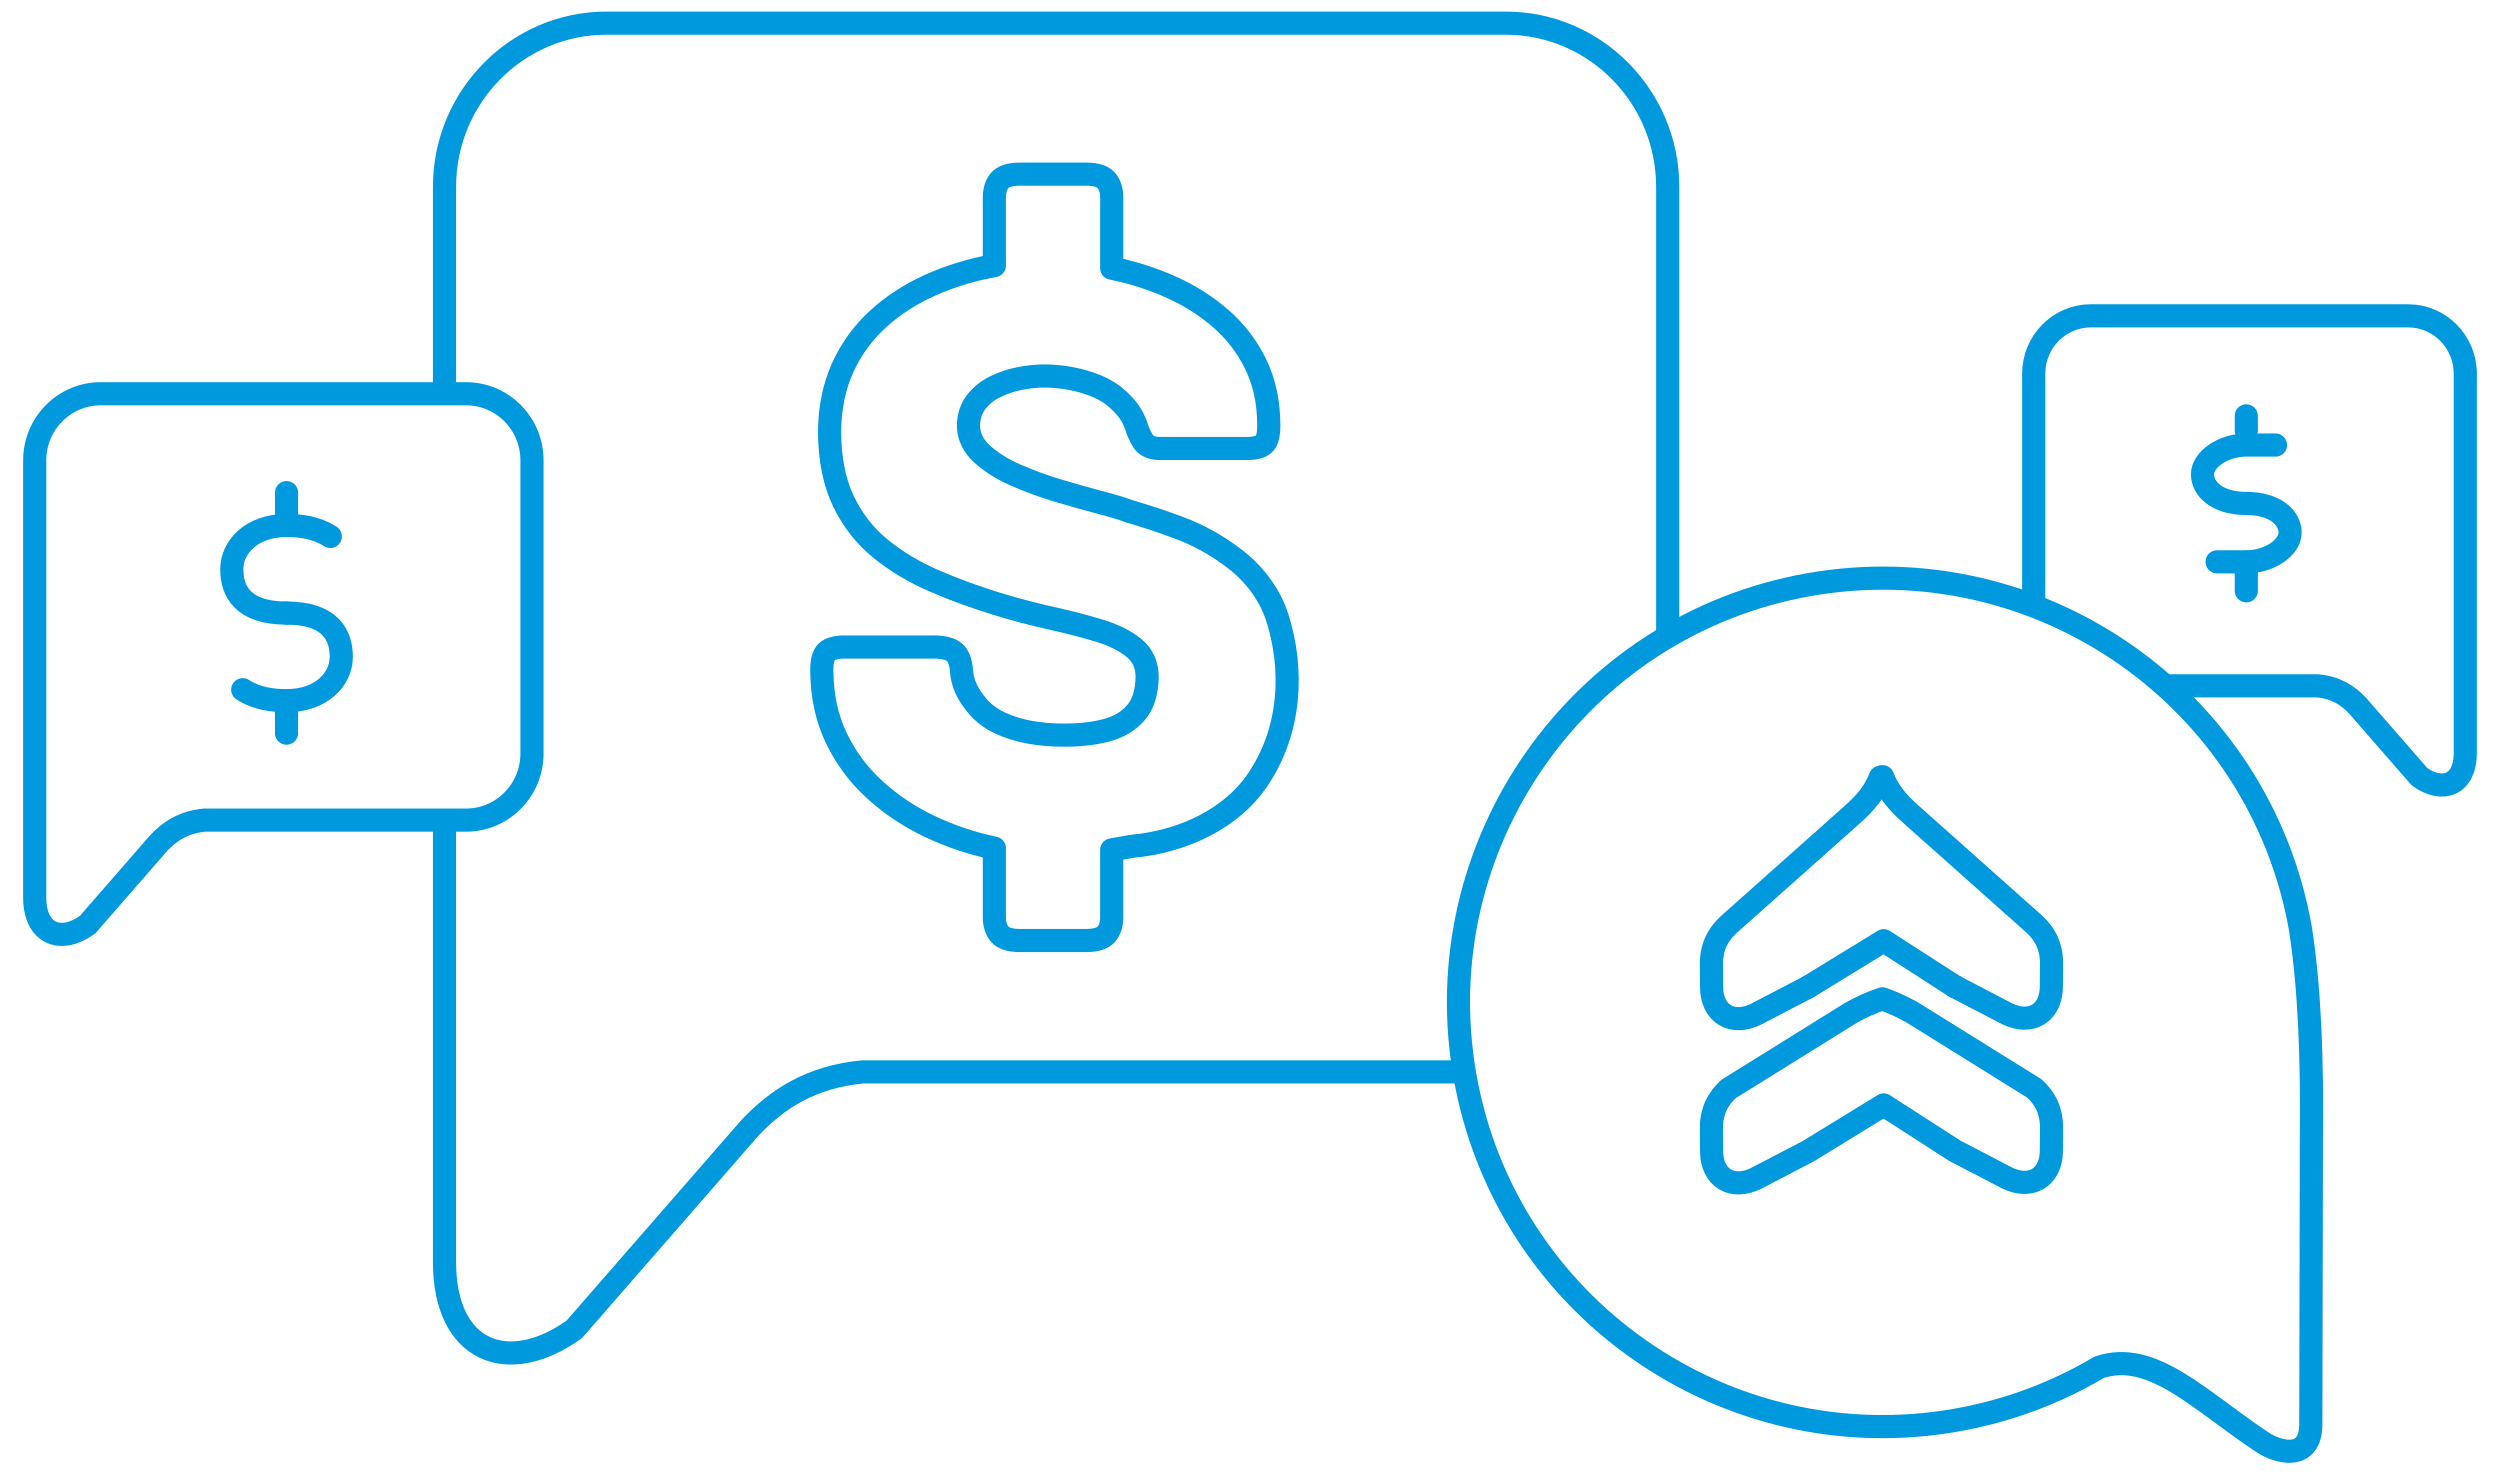<svg width="216" height="128" viewBox="0 0 216 128" fill="none" xmlns="http://www.w3.org/2000/svg">
<mask id="mask0_1302_84" style="mask-type:alpha" maskUnits="userSpaceOnUse" x="0" y="0" width="216" height="128">
<rect width="216" height="128" fill="white"/>
</mask>
<g mask="url(#mask0_1302_84)">
<path d="M38.405 71.301V109.037C38.405 116.846 43.917 118.947 49.624 114.851L64.783 97.459C67.147 94.949 70.098 93.022 74.567 92.61L126.301 92.613" stroke="#0099DE" stroke-width="2" stroke-miterlimit="79.84" stroke-linecap="round" stroke-linejoin="round"/>
<path d="M144.09 54.781V16.154C144.09 8.344 137.815 2 130.091 2H52.404C44.68 2 38.405 8.344 38.405 16.154V33.76" stroke="#0099DE" stroke-width="2" stroke-miterlimit="79.84" stroke-linecap="round" stroke-linejoin="round"/>
<path fill-rule="evenodd" clip-rule="evenodd" d="M97.811 73.12C102.379 72.706 106.424 70.624 108.593 67.48C111.599 63.127 111.767 57.768 110.357 53.357C109.697 51.299 108.284 49.406 106.271 47.981C104.92 46.992 103.483 46.214 101.96 45.64C100.438 45.066 98.99 44.585 97.62 44.194C96.997 43.96 96.133 43.696 95.023 43.407C93.915 43.115 92.714 42.777 91.42 42.392C90.128 42.005 88.897 41.551 87.723 41.032C86.548 40.513 85.588 39.905 84.837 39.212C84.086 38.517 83.696 37.719 83.672 36.81C83.687 35.977 83.915 35.281 84.353 34.721C84.791 34.162 85.352 33.717 86.032 33.39C86.713 33.062 87.427 32.828 88.176 32.689C88.919 32.549 89.606 32.482 90.239 32.486C90.994 32.486 91.769 32.56 92.56 32.711C93.352 32.859 94.098 33.084 94.799 33.38C95.499 33.677 96.092 34.05 96.576 34.5C97.012 34.9 97.35 35.273 97.585 35.62C97.816 35.963 98.005 36.335 98.144 36.736C98.304 37.245 98.507 37.703 98.759 38.109C99.011 38.514 99.477 38.728 100.157 38.749H107.463C108.302 38.777 108.875 38.652 109.187 38.376C109.495 38.104 109.639 37.534 109.622 36.661C109.61 34.744 109.242 33.03 108.521 31.525C107.799 30.017 106.809 28.709 105.552 27.595C104.292 26.485 102.852 25.559 101.225 24.825C99.602 24.094 97.876 23.54 96.052 23.17V17.207C96.069 16.532 95.925 16.001 95.614 15.623C95.305 15.246 94.729 15.05 93.889 15.048H88.075C87.235 15.05 86.66 15.246 86.352 15.623C86.044 16.001 85.897 16.532 85.912 17.207V22.947C83.962 23.299 82.129 23.855 80.419 24.616C78.705 25.379 77.195 26.352 75.886 27.539C74.578 28.725 73.554 30.134 72.811 31.762C72.07 33.39 71.691 35.246 71.676 37.334C71.692 39.685 72.092 41.679 72.877 43.313C73.663 44.946 74.728 46.312 76.082 47.41C77.436 48.51 78.975 49.432 80.701 50.18C82.426 50.931 84.238 51.594 86.138 52.174C87.74 52.664 89.307 53.077 90.838 53.417C92.371 53.757 93.757 54.115 95.002 54.496C96.246 54.876 97.238 55.373 97.977 55.985C98.719 56.591 99.095 57.412 99.114 58.441C99.097 59.818 98.766 60.876 98.113 61.61C97.463 62.348 96.589 62.852 95.489 63.126C94.389 63.398 93.16 63.529 91.803 63.512C90.873 63.516 89.943 63.432 89.015 63.273C88.088 63.108 87.226 62.846 86.44 62.485C85.652 62.122 85.004 61.646 84.494 61.05C84.015 60.495 83.667 59.966 83.45 59.466C83.231 58.966 83.107 58.476 83.078 57.994C83.007 57.09 82.756 56.509 82.321 56.247C81.887 55.988 81.246 55.874 80.394 55.904H73.166C72.327 55.883 71.753 56.019 71.442 56.305C71.135 56.591 70.989 57.155 71.005 57.994C71.023 60.121 71.435 62.034 72.244 63.738C73.053 65.442 74.156 66.932 75.553 68.207C76.947 69.488 78.535 70.551 80.313 71.396C82.093 72.243 83.958 72.872 85.912 73.279V79.097C85.897 79.776 86.044 80.304 86.352 80.681C86.66 81.062 87.235 81.254 88.075 81.26H93.889C94.729 81.254 95.305 81.062 95.614 80.681C95.925 80.304 96.069 79.776 96.052 79.097V73.429L97.811 73.12Z" stroke="#0099DE" stroke-width="2" stroke-miterlimit="79.84" stroke-linecap="round" stroke-linejoin="round"/>
<path d="M175.712 52.05V32.283C175.712 29.527 177.926 27.288 180.652 27.288H208.061C210.786 27.288 213 29.527 213 32.283V65.053C213 67.808 211.055 68.551 209.042 67.105L203.693 60.969C202.86 60.082 201.818 59.403 200.241 59.258H187.247" stroke="#0099DE" stroke-width="2" stroke-miterlimit="79.84" stroke-linecap="round" stroke-linejoin="round"/>
<path fill-rule="evenodd" clip-rule="evenodd" d="M169.03 122.698C149.108 126.208 130.083 112.891 126.573 92.97C123.064 73.048 136.381 54.023 156.302 50.513C176.224 47.004 195.248 60.321 198.758 80.242C199.584 85.575 199.773 91.773 199.706 98.295L199.654 123.038C199.654 126.292 196.798 125.481 195.526 124.644C190.089 121.059 185.956 116.564 181.356 118.14C177.662 120.333 173.511 121.908 169.03 122.698Z" stroke="#0099DE" stroke-width="2" stroke-miterlimit="79.84" stroke-linejoin="round"/>
<path d="M162.659 67.108C163.14 68.323 163.785 69.191 165.189 70.431L175.778 79.858C176.687 80.695 177.291 81.793 177.252 83.391L177.239 85.19C177.239 87.572 175.451 88.587 173.408 87.587L168.881 85.228" stroke="#0099DE" stroke-width="2" stroke-miterlimit="79.84" stroke-linecap="round" stroke-linejoin="round"/>
<path d="M168.881 85.228L162.749 81.278L156.238 85.272" stroke="#0099DE" stroke-width="2" stroke-miterlimit="79.84" stroke-linecap="round" stroke-linejoin="round"/>
<path d="M156.239 85.272L151.712 87.631C149.669 88.631 147.88 87.616 147.88 85.236L147.868 83.435C147.828 81.837 148.433 80.739 149.342 79.902L159.93 70.477C161.334 69.235 161.98 68.368 162.46 67.152" stroke="#0099DE" stroke-width="2" stroke-miterlimit="79.84" stroke-linecap="round" stroke-linejoin="round"/>
<path fill-rule="evenodd" clip-rule="evenodd" d="M159.93 87.504C160.801 87.013 161.699 86.603 162.633 86.3C163.517 86.604 164.367 86.999 165.19 87.458L175.778 94.047C176.687 94.884 177.292 95.982 177.252 97.58L177.24 99.38C177.24 101.761 175.451 102.776 173.408 101.776L168.881 99.417L162.749 95.467L156.239 99.462L151.712 101.82C149.669 102.82 147.88 101.805 147.88 99.425L147.868 97.624C147.828 96.026 148.433 94.929 149.342 94.091L159.93 87.504Z" stroke="#0099DE" stroke-width="2" stroke-miterlimit="79.84" stroke-linecap="round" stroke-linejoin="round"/>
<path fill-rule="evenodd" clip-rule="evenodd" d="M3 39.775V77.534C3 80.708 5.241 81.563 7.561 79.898L13.723 72.828C14.684 71.807 15.884 71.023 17.701 70.856L40.273 70.857C43.413 70.857 45.964 68.278 45.964 65.103V39.775C45.964 36.6 43.413 34.021 40.273 34.021H8.691C5.552 34.021 3 36.6 3 39.775Z" stroke="#0099DE" stroke-width="2" stroke-miterlimit="79.84"/>
<path d="M28.54 46.349C27.306 45.558 25.931 45.403 24.757 45.403C21.707 45.403 20.027 47.294 20.027 49.186C20.027 51.078 20.973 52.97 24.757 52.97" stroke="#0099DE" stroke-width="2" stroke-miterlimit="79.84" stroke-linecap="round" stroke-linejoin="round"/>
<path d="M24.757 42.565V45.403" stroke="#0099DE" stroke-width="2" stroke-miterlimit="79.84" stroke-linecap="round" stroke-linejoin="round"/>
<path d="M24.757 60.568V63.345" stroke="#0099DE" stroke-width="2" stroke-miterlimit="79.84" stroke-linecap="round" stroke-linejoin="round"/>
<path d="M20.973 59.592C22.208 60.383 23.583 60.538 24.757 60.538C27.807 60.538 29.487 58.646 29.487 56.754C29.487 54.862 28.541 52.97 24.757 52.97" stroke="#0099DE" stroke-width="2" stroke-miterlimit="79.84" stroke-linecap="round" stroke-linejoin="round"/>
<path d="M196.604 38.453H194.081C192.048 38.453 190.297 39.714 190.297 40.976C190.297 42.237 191.559 43.498 194.081 43.498" stroke="#0099DE" stroke-width="2" stroke-miterlimit="79.84" stroke-linecap="round" stroke-linejoin="round"/>
<path d="M191.559 48.543H194.081C196.114 48.543 197.865 47.282 197.865 46.021C197.865 44.759 196.604 43.498 194.081 43.498" stroke="#0099DE" stroke-width="2" stroke-miterlimit="79.84" stroke-linecap="round" stroke-linejoin="round"/>
<path d="M194.081 35.931V37.192" stroke="#0099DE" stroke-width="2" stroke-miterlimit="79.84" stroke-linecap="round" stroke-linejoin="round"/>
<path d="M194.081 48.563V51.045" stroke="#0099DE" stroke-width="2" stroke-miterlimit="79.84" stroke-linecap="round" stroke-linejoin="round"/>
</g>
</svg>
